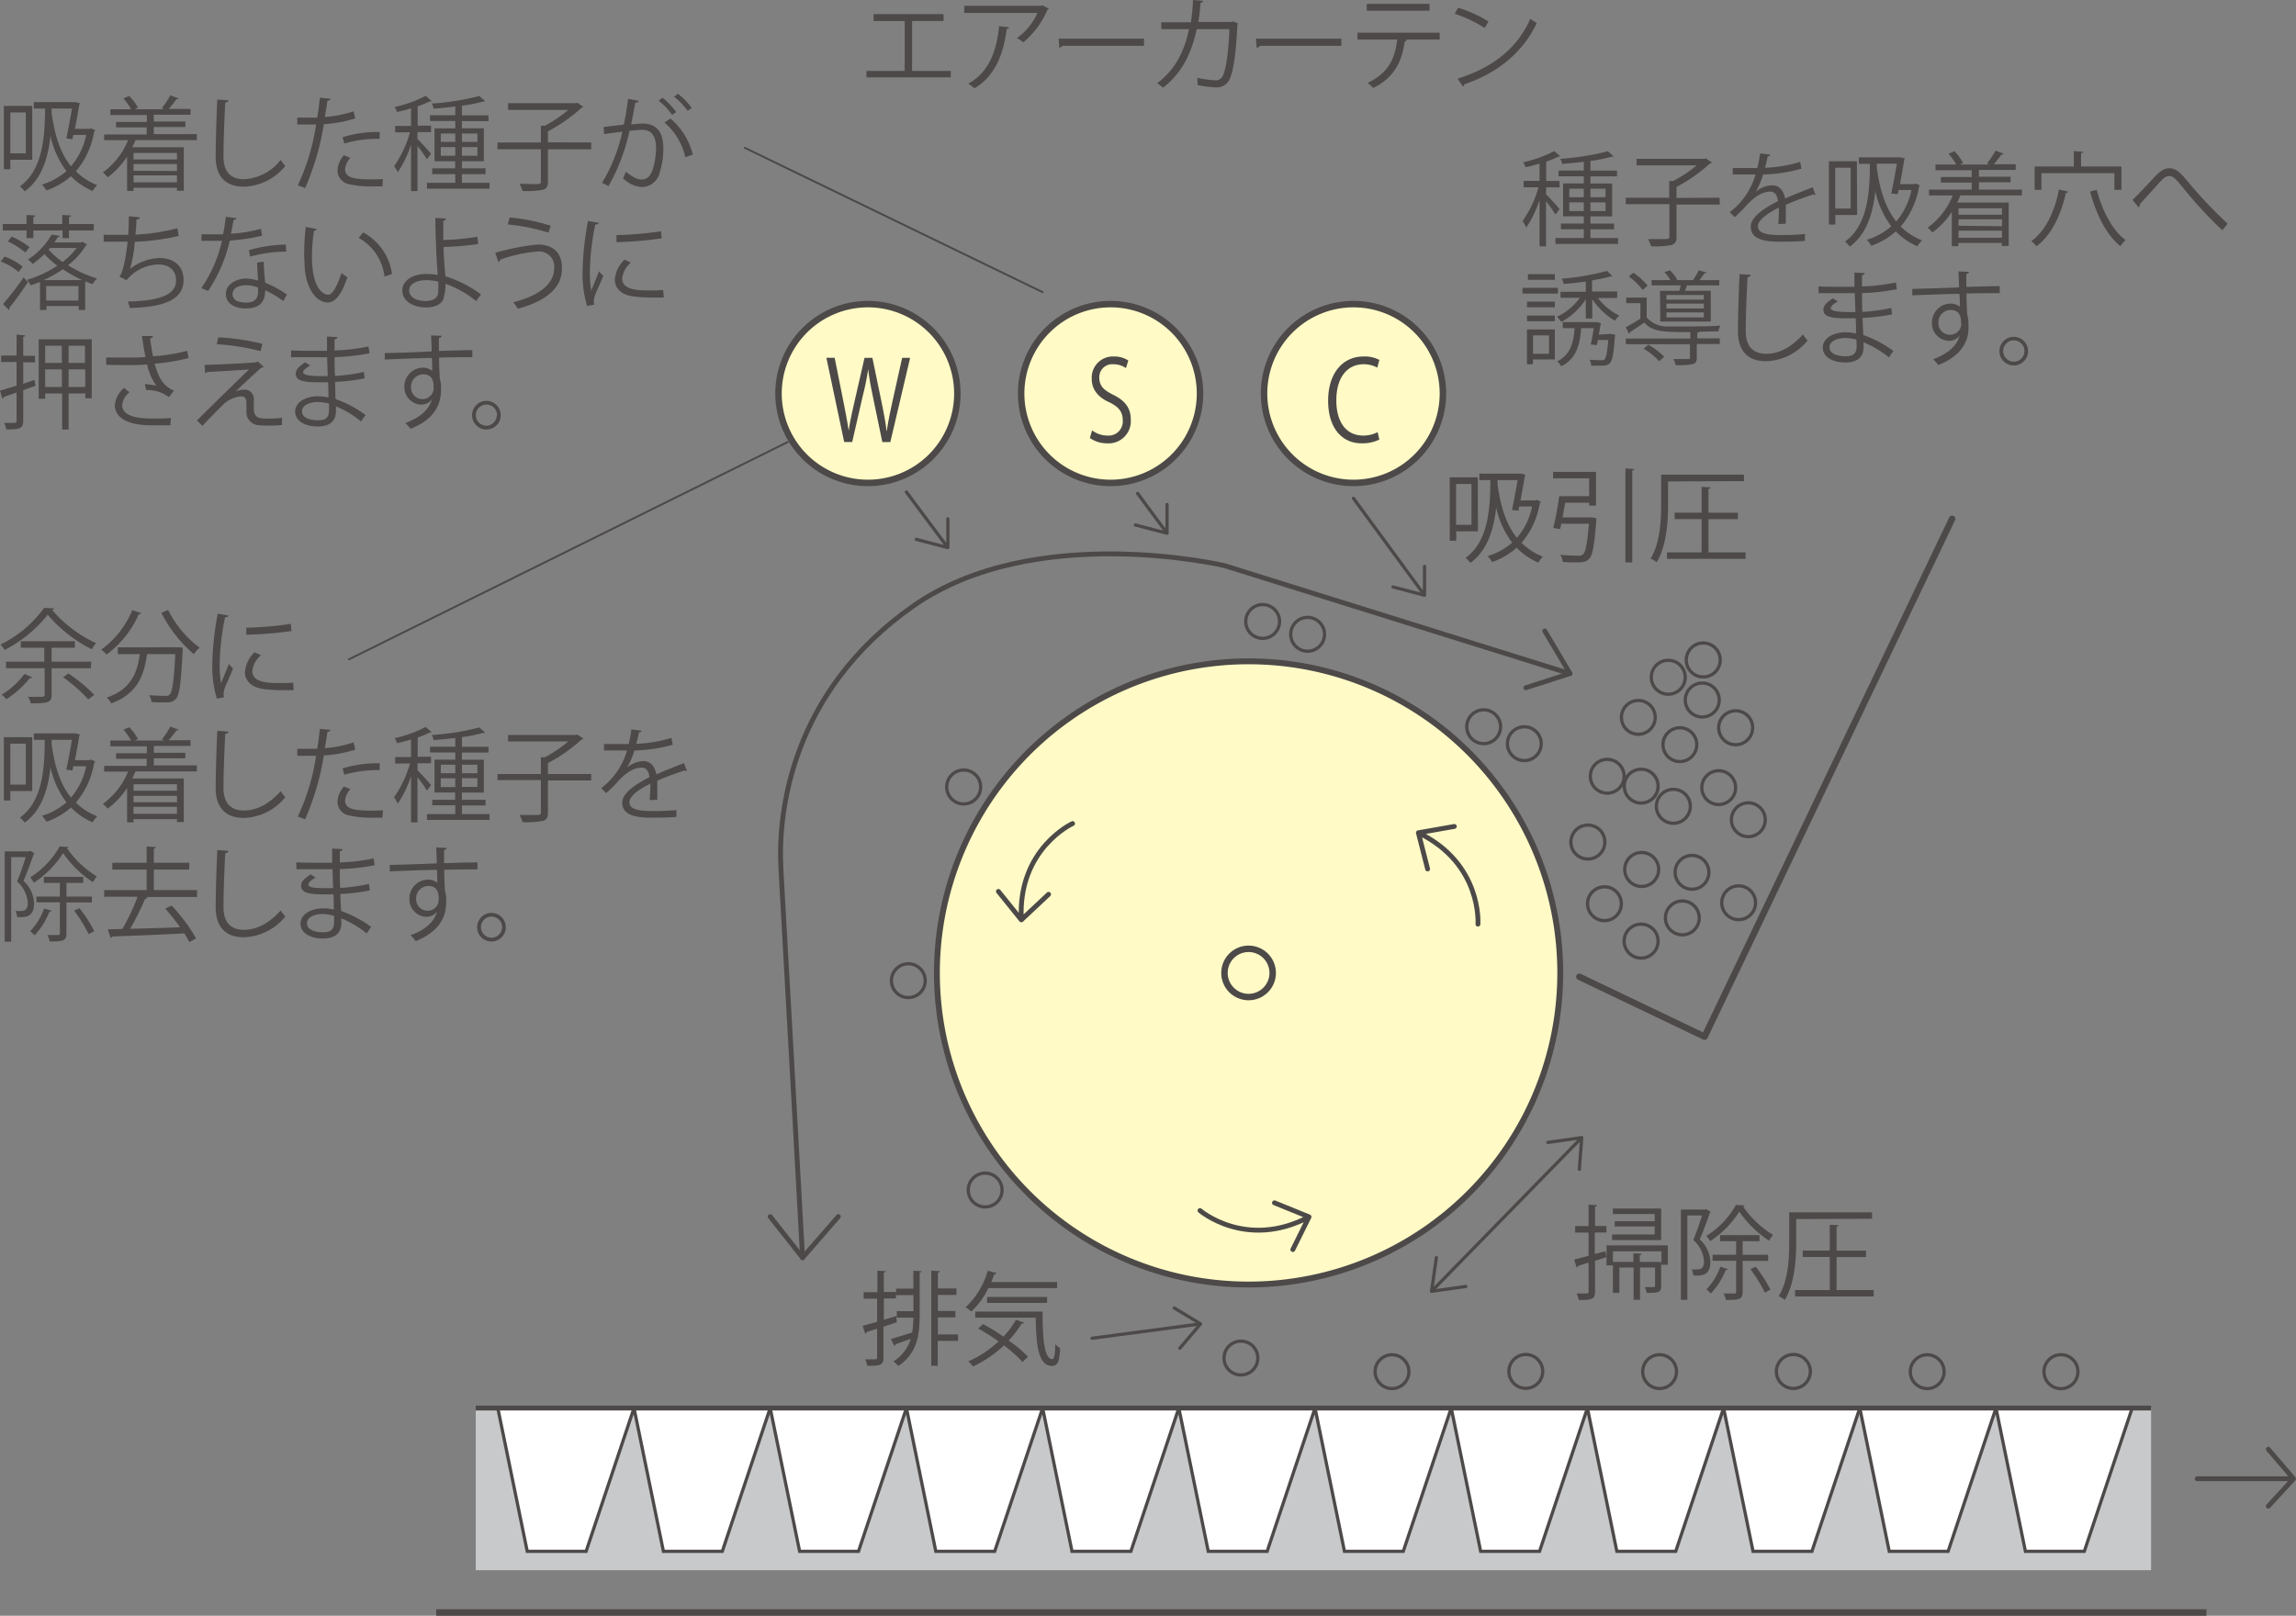 <svg xmlns="http://www.w3.org/2000/svg" width="355.88" height="250.5" viewBox="0 0 355.88 250.5"><rect x="0" y="0" width="355.88" height="250.5" fill="#808080" stroke="none"/><defs><style>.cls-2{fill:#fff}.cls-10,.cls-2,.cls-3,.cls-6,.cls-9{stroke:#4c4948}.cls-2,.cls-3,.cls-6{stroke-miterlimit:10}.cls-10,.cls-2{stroke-width:.5px}.cls-10,.cls-3,.cls-9{fill:none}.cls-9{stroke-width:.75px}.cls-6{fill:#fffac6}.cls-7{fill:#4c4948}.cls-10,.cls-9{stroke-linecap:round;stroke-linejoin:round}</style></defs><g id="レイヤー_2" data-name="レイヤー 2"><g id="design"><g id="_8" data-name="8"><path fill="#c8c9ca" d="M73.74 218.3h259.68v25.14H73.74z"/><path class="cls-2" d="M77.16 218.3l4.56 22.21h9.13l7.42-22.21H77.16zm21.11 0l4.56 22.21h9.13l7.42-22.21H98.27zm21.11 0l4.56 22.21h9.13l7.43-22.21h-21.12zm21.12 0l4.55 22.21h9.13l7.43-22.21H140.5zm21.11 0l4.55 22.21h9.13l7.43-22.21h-21.11z"/><path class="cls-2" d="M182.72 218.3l4.56 22.21h9.13l7.42-22.21h-21.11zm21.11 0l4.56 22.21h9.12l7.43-22.21h-21.11zm21.11 0l4.56 22.21h9.13l7.42-22.21h-21.11zm21.11 0l4.56 22.21h9.13l7.42-22.21h-21.11zm21.11 0l4.56 22.21h9.13l7.42-22.21h-21.11z"/><path class="cls-2" d="M288.27 218.3l4.56 22.21h9.13l7.42-22.21h-21.11zm21.11 0l4.56 22.21h9.13l7.42-22.21h-21.11z"/><path class="cls-3" d="M67.62 250h274.37"/><path stroke-width=".75" fill="none" stroke-miterlimit="10" stroke="#4c4948" d="M73.74 218.3h259.68"/><path d="M241.84 150.84a48.31 48.31 0 11-48.3-48.31 48.3 48.3 0 0148.3 48.31z" stroke-width=".91" fill="#fffac6" stroke-miterlimit="10" stroke="#4c4948"/><circle class="cls-3" cx="193.53" cy="150.84" r="3.74"/><path class="cls-6" d="M148.39 61a13.86 13.86 0 11-13.86-13.85A13.87 13.87 0 01148.39 61z"/><path class="cls-7" d="M141.07 55.48L138 68.54h-1.24l-1.45-7c-.36-1.71-.59-3-.74-4.32a42.45 42.45 0 01-.88 4.31l-1.6 7h-1.24l-2.76-13.06h1.28l1.36 6.79c.32 1.65.63 3.23.82 4.54.16-1.32.53-2.87.9-4.55l1.55-6.77h1.22l1.4 6.76c.31 1.56.63 3.13.79 4.55h.05c.21-1.49.52-2.93.87-4.55l1.5-6.76zm-5.66-53.29h10.84v1.07h-4.88V11h6v1H134.3v-1h5.93V3.26h-4.82zm27.17-.84a.46.46 0 01-.21.14 13.64 13.64 0 01-3.75 5.07 7.13 7.13 0 00-1-.65A9.51 9.51 0 00160.8 2h-11.34V.9h11.94l.18-.08zm-6.18 2.88c0 .13-.16.24-.37.27-.46 3.74-1.74 7.3-5 9.19a8.29 8.29 0 00-.94-.73c3.23-1.78 4.39-5.09 4.77-8.9zM164.09 6h13.23v1.1h-12.63a.73.73 0 01-.5.3zm27.84-2.36a.46.46 0 01-.14.21c-.2 4.56-.65 7.43-1.27 8.56a2.17 2.17 0 01-2.07 1.14 17.11 17.11 0 01-2.84-.37 5.29 5.29 0 00-.05-1.12 16.27 16.27 0 002.78.39 1.19 1.19 0 001.22-.74c.47-1 .87-3.63 1-7.19h-5.07c-.8 3.78-2.37 6.92-5.23 9.07a5.72 5.72 0 00-.9-.69c2.74-2.06 4.18-4.77 4.94-8.38H180V3.45h4.59a28.61 28.61 0 00.32-3.45l1.57.13c0 .17-.16.27-.39.28-.1 1.16-.18 2-.35 3h5.13l.26-.09zM194.68 6h13.23v1.1h-12.62a.73.73 0 01-.51.3zm28.47.13h-5.36l.27.08a.32.32 0 01-.32.19c-.42 2.95-1.5 5.58-4.89 7.24a8.4 8.4 0 00-.86-.79c3.3-1.59 4.22-3.8 4.58-6.72h-6.16V5.07h12.74zm-1.57-4.47h-9.73V.6h9.73zm4.42-.47a19.8 19.8 0 014.72 2.15l-.6 1a19.91 19.91 0 00-4.63-2.2zm-.07 11c5.63-1.74 9.37-4.9 11.27-9.29a5.86 5.86 0 001 .65c-2 4.34-5.85 7.72-11.22 9.51a.49.49 0 01-.22.36zM5 24.77H1.6v1.47h-1v-9.82H5zm-1-7.34H1.6v6.34H4zm10.08 2.46l.66.28a.24.24 0 01-.14.19 12.64 12.64 0 01-2.84 6.2 9.87 9.87 0 003.3 2.14 5.29 5.29 0 00-.71.91A10.3 10.3 0 0111 27.32a11.24 11.24 0 01-3.81 2.21 3.77 3.77 0 00-.69-.91 10.51 10.51 0 003.8-2.09 13.84 13.84 0 01-2.47-5.46c-.38 3.38-1.33 6.66-4 8.59a6 6 0 00-.74-.77C6.62 26.37 6.94 21.28 7 16.83H5.25v-1h6.47l.64.16c0 .08 0 .18-.08.26-.14.9-.4 2.36-.67 3.73h2.25zm-3.8 1.57c.31-1.4.65-3.3.87-4.63H8v.67c.41 3 1.17 6 3 8.28a10.65 10.65 0 002.36-4.86h-2l-.13.65zm20.23.26H21c-.16.38-.32.75-.51 1.11h8v6.74h-1.06v-.46H20.7v.49h-1v-5.32a12.58 12.58 0 01-3 3.2 7.59 7.59 0 00-.75-.75 11.44 11.44 0 003.9-5h-3.71v-.88h6.6v-1.1H18v-.85h4.76v-1.07H17.1v-.89h3.22a8.5 8.5 0 00-1.19-1.68l.9-.38a7.76 7.76 0 011.35 1.82l-.49.24h4.58l-.38-.16a13.86 13.86 0 001.31-2l1.27.48c0 .09-.16.12-.33.12a15.08 15.08 0 01-1.21 1.51h3.41v.89h-5.7v1.06h4.89v.85h-4.89v1.1h6.67zm-3.08 2H20.7v1h6.73zm0 2.79v-1.08H20.7v1.05zm-6.73 1.76h6.73v-1.08H20.7zm14.71-12.71c0 .19-.17.3-.49.35-.12 1.84-.28 6-.28 8.38s1.17 3.5 3.16 3.5a7.7 7.7 0 005.71-3 7 7 0 00.71.94 8.6 8.6 0 01-6.43 3.21c-2.88 0-4.36-1.66-4.36-4.65 0-2 .14-6.91.26-8.86zm19.66 2.79a19.82 19.82 0 01-4.87.9 41.6 41.6 0 01-2.9 9.91l-1.14-.43A33.92 33.92 0 0049 19.3h-2.92v-1.06h3.09c.16-1 .31-2.12.41-3.09l1.63.16c0 .17-.23.3-.46.32-.09.69-.25 1.55-.39 2.51a18.41 18.41 0 004.43-.88zm4.21 10.55h-1.46a15.72 15.72 0 01-3.75-.35 2.18 2.18 0 01-1.76-2.18 3.88 3.88 0 011-2.3l1 .41a2.94 2.94 0 00-.82 1.76c0 1.25 1.2 1.57 4.09 1.57.58 0 1.18 0 1.77-.06zm-6.18-7.63a18.6 18.6 0 015.75-.81v1.07a18 18 0 00-5.48.72zm11.61.28c.47.44 1.81 1.92 2.1 2.31l-.64.83a18.69 18.69 0 00-1.46-2.06v7h-1v-7.19a17.35 17.35 0 01-2.06 4.27 4.29 4.29 0 00-.57-.94 17.54 17.54 0 002.47-5.25h-2.3v-1h2.46V16.8c-.73.22-1.48.41-2.19.57a2.26 2.26 0 00-.35-.78 19 19 0 004.8-1.73l.94.8a.5.5 0 01-.32.06 11.93 11.93 0 01-1.85.76v3h2.07v1h-2.1zm6.89 6.8h4.28v.9h-9.7v-.9h4.39V27H67v-.9h3.55V25h-3.2v-5.1h3.22v-1.14h-3.91v-.89h3.91v-1.36c-1.12.14-2.28.26-3.36.34a2.91 2.91 0 00-.27-.8 38.62 38.62 0 007.35-1.17l.89.79a.21.21 0 01-.17.07.34.34 0 01-.13 0 23.42 23.42 0 01-3.28.65v1.5h4.12v.89H71.6v1.11H75V25h-3.4v1.1h3.66v.9H71.6zm-3.28-7.65V22h2.25v-1.3zm0 3.45h2.25V22.8h-2.25zM74 20.7h-2.4V22H74zm0 3.45V22.8h-2.4v1.35zm17.64-2.06v1.06h-6.71v5c0 .76-.2 1.08-.77 1.27a13.9 13.9 0 01-3.17.19 4.75 4.75 0 00-.46-1.11c.84 0 1.63.05 2.19.05 1 0 1.12 0 1.12-.41v-5h-6.73v-1.05h6.73v-2.6h.62a20.61 20.61 0 003.63-2.45h-9.33V16h10.51l.2-.08.94.63c0 .08-.17.12-.26.15a25.24 25.24 0 01-5.22 3.66v1.71zM99 15.64c0 .19-.22.27-.52.29-.18.88-.46 2.42-.65 3.37.71-.08 1.36-.14 1.76-.14 2.4 0 3.23 1.57 3.23 3.94a12.59 12.59 0 01-.54 3.55A2.9 2.9 0 0199.44 29a4.66 4.66 0 01-2.87-1.37 6.07 6.07 0 00.43-1c1.27 1 1.93 1.2 2.42 1.2.9 0 1.44-.57 1.76-1.58a12.07 12.07 0 00.51-3.25c0-1.8-.6-2.88-2.19-2.87-.47 0-1.12.07-1.93.16a30.28 30.28 0 01-3.25 8.56l-1-.51a26.15 26.15 0 003.15-7.92c-.81.09-2 .24-2.82.38l-.1-1.11 3.14-.37c.24-1.15.49-2.58.68-4zm3.68-.49a11.29 11.29 0 012.12 2.22l-.62.44a10.33 10.33 0 00-2.09-2.2zm3.55 9.22A10 10 0 00103 19l.92-.62a10.54 10.54 0 013.46 5.59zm-1.16-9.84a10.55 10.55 0 012.14 2.2l-.62.46a10.63 10.63 0 00-2.11-2.19zM.71 39.78a9.4 9.4 0 012.79 1.56l-.63.83a9.28 9.28 0 00-2.76-1.63zm3.41-2.86v-1.19H.43v-1h3.69v-1.4l1.36.08c0 .11-.11.19-.31.23v1.09h4.48v-1.4l1.36.08c0 .11-.09.19-.32.23v1.09h3.84v1h-3.84v1.19h-1v-1.19H5.17v1.19zM.47 47.14A45.33 45.33 0 003.66 43l.66.76c-.91 1.37-2 2.92-2.86 3.92a1.1 1.1 0 010 .16.35.35 0 01-.08.22zm3.44-8a11.76 11.76 0 00-2.69-1.71l.6-.75a13 13 0 012.76 1.64zm8.84-1.66l.75.42a.31.31 0 01-.19.16 11.09 11.09 0 01-2.77 3.06 18.42 18.42 0 004.51 2.06 4.18 4.18 0 00-.7.87c-.38-.13-.76-.27-1.15-.43v4.44h-1v-.62h-5v.62h-1v-4.34c-.49.19-1 .36-1.46.52a3.72 3.72 0 00-.57-.85 17.86 17.86 0 004.72-2.19 14.65 14.65 0 01-2-1.8 14.32 14.32 0 01-1.84 1.52 2.94 2.94 0 00-.74-.67A11.19 11.19 0 008 36.37l1.28.21a.31.31 0 01-.32.18 9.14 9.14 0 01-.55.83h4.13zm0 5.95a20.69 20.69 0 01-3-1.69 18.4 18.4 0 01-3 1.69zM7.16 46.6h5v-2.25h-5zm.6-8.16l-.22.26a12.86 12.86 0 002.16 1.92 10.47 10.47 0 002.18-2.18zm19.94-1.86a36.36 36.36 0 01-6.81.91 20.28 20.28 0 01-.74 4.2 8 8 0 014.5-1.69c2.36 0 3.8 1.27 3.8 3.41 0 3.15-3.19 4.21-8.34 4.34a4.47 4.47 0 00-.31-1c4.54-.1 7.49-.88 7.49-3.27 0-1.48-.95-2.48-2.79-2.48a6.6 6.6 0 00-4.88 2.43l-1.11-.53c.51-.57 1-2.83 1.27-5.43h-3.71V36.4h3.81c.06-.91.09-1.92.09-2.87l1.68.16c0 .27-.22.31-.51.35 0 .79-.08 1.6-.14 2.34a31.17 31.17 0 006.5-1zm8.98-2.75a.51.51 0 01-.49.27c-.11.7-.25 1.52-.4 2.14a21.71 21.71 0 004.66-.77l.17 1.07a30.83 30.83 0 01-5 .76 23.5 23.5 0 01-3.36 7.8l-1.06-.43a21 21 0 003.21-7.34h-3.18v-1h3.34a25.79 25.79 0 00.43-2.72zm4.21 6.75c0 1.29.12 2.16.21 3.25a16.39 16.39 0 013.38 1.84l-.57 1A15.4 15.4 0 0041.1 45c0 1.58-.63 2.82-3 2.82-1.76 0-3.11-.79-3.09-2.28s1.66-2.35 3.12-2.35a7 7 0 011.87.31c-.06-1-.14-2-.14-2.79zm-.87 4a5.33 5.33 0 00-1.88-.36c-1 0-2.08.38-2.09 1.36s.88 1.33 2.12 1.33S40 46.32 40 45.27v-.73zM44.37 39a22.47 22.47 0 00-5.61.78l-.18-1a22.29 22.29 0 015.72-.86zm4.72-3.49c0 .15-.2.24-.42.26a25.9 25.9 0 00-.31 3.94c0 .59 0 1.16.07 1.66.19 2.7 1.28 4.33 2.5 4.32.64 0 1.46-1.62 2-3.4a5.14 5.14 0 00.92.69c-.73 2.14-1.65 3.88-3 3.91-2 0-3.41-2.41-3.63-5.45 0-.6-.07-1.27-.07-2a37.23 37.23 0 01.24-4.26zm10.51 7.37a7.93 7.93 0 00-4-6l.69-.85a8.69 8.69 0 014.47 6.45zm14.2 3.79A16.08 16.08 0 0069.05 44a6.25 6.25 0 01-.21 1.84c-.13 1.31-1.35 1.82-2.8 1.82-2.05 0-3.66-1-3.68-2.6S64 42.5 66 42.48a10.84 10.84 0 011.86.15c0-.43-.08-.8-.1-1.16-.14-2.07-.27-5.4-.28-7.68l1.65.09c0 .16-.15.3-.42.33v3A36.16 36.16 0 0074 36.7l.12 1.13a46.31 46.31 0 01-5.36.46c0 .9 0 1.26.27 4.54a18.61 18.61 0 015.53 2.82zM66 43.44c-1.52 0-2.58.66-2.58 1.56 0 1.16 1.25 1.67 2.52 1.67 1.11 0 2-.4 2-1.52v-1.48a7 7 0 00-1.94-.23zm10.77-4.24a35.81 35.81 0 016.56-1.29c2.38 0 3.77 1.26 3.77 3.61v.13c0 2.88-2.3 5-6.84 6.21a6.74 6.74 0 00-.72-1c4.06-1 6.36-2.87 6.36-5.28A2.34 2.34 0 0083.28 39a21.94 21.94 0 00-5.73 1.25c0 .13-.15.29-.3.37zM79 33.72A29.13 29.13 0 0185.36 35L85 36.07a30 30 0 00-6.3-1.27zm13.8.83c0 .17-.21.27-.53.25a38.38 38.38 0 00-.84 7.13 17.32 17.32 0 00.21 3.14c.3-.78 1-2.44 1.2-3l.67.7c-.65 1.6-1.13 2.5-1.35 3.22a2.64 2.64 0 00-.12.74 1.62 1.62 0 00.08.49l-1.12.21a17.34 17.34 0 01-.7-5.45 47.08 47.08 0 01.84-7.72zm10.09 11.58h-1.74a21.84 21.84 0 01-3-.18c-2-.28-2.85-1.36-2.85-2.63a4.85 4.85 0 011.49-3.06l1 .45a3.7 3.7 0 00-1.35 2.49c0 1.83 2.69 1.83 4.34 1.83.66 0 1.38 0 2-.08zm-7.34-9.68a52.86 52.86 0 006.91-.6l.1 1.1a59.06 59.06 0 01-7 .59zM5.34 58.9l.16.91-1.9.68v4.75c0 1.19-.54 1.36-2.62 1.33a4.09 4.09 0 00-.33-1h1.62c.21 0 .3-.08.3-.3v-4.42l-2 .7a.32.32 0 01-.21.25L0 60.57l2.57-.78v-3.67H.18v-1h2.39v-3.25L3.9 52c0 .11-.1.19-.3.22v2.95h1.82v1H3.6v3.34zM6 52.6h8.22v9.14h-1V61h-2.59v5.59h-1V61H7v.82H6zm3.57 1H7v2.67h2.59zM7 60h2.59v-2.74H7zm6.17-3.73V53.6h-2.54v2.67zM10.63 60h2.58v-2.74h-2.58zm18.61-4.49a30.43 30.43 0 01-5.28.87c.62 2.16 1.29 3.44 3 4.19l-.78 1a5.44 5.44 0 00-3.53-1.09l-.19-.93a14.84 14.84 0 011.76.23 8.5 8.5 0 01-1.41-3.28c-.71.07-1.68.1-2.63.1s-2.71 0-3.72-.05v-1.12h3.73c.81 0 1.73 0 2.37-.08-.2-.85-.37-2-.56-3.25h1.7c0 .19-.16.3-.42.36.1.9.26 1.9.43 2.77a26.73 26.73 0 005.29-.84zM26.4 65.94h-2.94c-3.31 0-5.66-1-5.66-3.14a4 4 0 011.43-2.66l.85.68a2.78 2.78 0 00-1.14 2c0 1.56 2 2.07 4.55 2.07 1.38 0 2.18 0 3-.08zm9.98-5.17a3.41 3.41 0 011.62-.36A1.43 1.43 0 0139.34 62v1.29c0 1.61.94 1.61 2.31 1.61a13.17 13.17 0 002.06-.14v1.13c-.61.06-1.36.09-2.05.09a12.34 12.34 0 01-1.66-.07A2 2 0 0138.2 64v-1.55c0-.67-.25-1-.81-1a4.51 4.51 0 00-2.83 1.31c-.92.91-2.65 2.65-3.18 3.28a10.23 10.23 0 00-.86-.84c1.5-1.53 6.48-6.37 8.09-7.93-1.15.11-4.75.31-6.55.41a.31.31 0 01-.26.17l-.09-1.27c2.21-.06 6.38-.26 8-.41l.24-.14.92.84a.69.69 0 01-.38.13c-1 .93-3 2.72-4.12 3.85zm4-6.33a35.11 35.11 0 00-6.79-1.07l.24-1.06a33.91 33.91 0 016.85 1zm4.75-.12c1 .07 2.3.07 3.38.07h2.18v-2.21l1.6.08c0 .19-.16.29-.43.34v1.74a30.85 30.85 0 005.26-.62l.15 1.05a33 33 0 01-5.41.6c0 .95 0 1.93.07 2.91a26 26 0 004.47-.62l.12 1a30.89 30.89 0 01-4.58.55l.06 2.66a17.52 17.52 0 014.66 2.47l-.7 1A15.21 15.21 0 0052.07 63v.74c0 1.51-.92 2.38-2.84 2.38s-3.48-.83-3.48-2.32 1.72-2.36 3.5-2.36a7.05 7.05 0 011.66.19c0-.68 0-1.5-.06-2.36h-1.54c-2.71 0-3.47-.42-3.47-1.34 0-.6.46-1.1 1.47-1.75l.77.5c-.72.39-1.1.74-1.1 1.06s.75.57 2.76.57h1.06l-.1-2.93h-5.59zM51 62.58a6.74 6.74 0 00-1.77-.25c-1.2 0-2.42.49-2.42 1.44s1.1 1.39 2.48 1.39S51 64.61 51 63.5zm15.91-8.1c0-.35-.06-2.07-.1-2.47l1.64.06c0 .13-.13.29-.42.34v2c1.94-.06 4-.11 5.18-.13v1.1c-1.35 0-3.27 0-5.15.06 0 1.24.06 2.38.11 3.25a5.34 5.34 0 01.19 1.66 6.87 6.87 0 01-.16 1.54c-.41 1.85-1.77 3.49-4.56 4.59a9.82 9.82 0 00-.81-.9c2.42-.87 3.72-2.19 4.12-3.69a2 2 0 01-1.63.84A2.7 2.7 0 0162.68 60a2.92 2.92 0 012.85-3 2.3 2.3 0 011.47.5c0-.27 0-1.34-.06-2-1.65 0-6.65.21-7.3.24v-1l3.61-.09zm.3 5.56c0-.61 0-2-1.62-2a1.9 1.9 0 00-1.88 2 1.78 1.78 0 001.76 1.84A1.72 1.72 0 0067.21 60zm10.4 4.33a2.22 2.22 0 11-2.22-2.22 2.23 2.23 0 012.22 2.22zm-.57 0A1.64 1.64 0 1075.39 66 1.64 1.64 0 0077 64.37zm162.59-34.25c.47.44 1.8 1.91 2.1 2.31l-.64.82a21.31 21.31 0 00-1.46-2.06v7h-1V31a17.61 17.61 0 01-2.06 4.28 4.6 4.6 0 00-.57-1 17.59 17.59 0 002.47-5.24h-2.3v-1h2.46v-2.68c-.73.22-1.47.42-2.19.57a2.22 2.22 0 00-.35-.77 19.2 19.2 0 004.81-1.73l.93.79a.44.44 0 01-.32.07 11.93 11.93 0 01-1.85.76v3h2.07v1h-2.07zm6.89 6.79h4.28v.91h-9.7v-.91h4.39v-1.37h-3.55v-.88h3.55v-1.12h-3.21v-5.1h3.21v-1.11h-3.91v-.89h3.91v-1.36c-1.12.14-2.28.25-3.36.33a2.64 2.64 0 00-.27-.79 39.7 39.7 0 007.36-1.17l.88.79a.2.2 0 01-.17.06h-.13a25 25 0 01-3.28.65v1.5h4.12v.89h-4.12v1.11h3.36v5.1h-3.36v1.12h3.66v.88h-3.66zm-3.28-7.65v1.32h2.25v-1.32zm0 3.46h2.25v-1.35h-2.25zm5.62-3.46h-2.34v1.32h2.34zm0 3.46v-1.35h-2.34v1.35zm17.69-2.07v1.07h-6.69v5c0 .76-.21 1.08-.78 1.27a13.9 13.9 0 01-3.17.19 4.58 4.58 0 00-.46-1.11h2.19c1 0 1.12 0 1.12-.42v-5H252v-1h6.73v-2.59h.62a20.21 20.21 0 003.65-2.43h-9.33v-1h10.53l.19-.08.95.63c0 .08-.18.11-.27.15a25.41 25.41 0 01-5.21 3.65v1.71zm14.86-.42h-.1a.43.43 0 01-.24-.1c-1.2.4-3 1.05-4.27 1.62v2.93l-1.16.06c.05-.57.08-1.3.08-1.91a6.22 6.22 0 000-.64c-1.79.88-3.24 1.94-3.24 2.89s1.09 1.36 3.28 1.36a34.59 34.59 0 004-.16v1.06c-.94.1-2.36.13-4 .13-3.05 0-4.39-.73-4.39-2.35 0-1.39 1.83-2.74 4.21-3.93-.09-1-.54-1.48-1.17-1.48-1.16 0-2.36.65-3.79 2.23-.44.49-1.06 1.11-1.74 1.73l-.77-.78a11.12 11.12 0 004-5.84h-3.53v-1h3.81a21.38 21.38 0 00.43-2.27l1.55.19c0 .16-.15.26-.39.29-.11.63-.26 1.19-.4 1.76a21.85 21.85 0 005.45-.92l.19 1.06a23.91 23.91 0 01-5.94.89 11.73 11.73 0 01-1.14 2.68 4.18 4.18 0 012.55-1c1.07 0 1.76.77 2 2.06 1.33-.61 3-1.26 4.28-1.75zm6.44 3.1h-3.37v1.48h-1V25h4.34zm-1-7.33h-2.39v6.33h2.39zm10.07 2.45l.67.29a.29.29 0 01-.14.19 12.78 12.78 0 01-2.84 6.19 9.52 9.52 0 003.3 2.14 5.42 5.42 0 00-.72.92 10.43 10.43 0 01-3.34-2.3 11.39 11.39 0 01-3.8 2.22 4.15 4.15 0 00-.7-.92 10.43 10.43 0 003.8-2.09 13.94 13.94 0 01-2.47-5.45c-.37 3.38-1.32 6.65-3.95 8.59a6.11 6.11 0 00-.75-.78c3.52-2.52 3.84-7.6 3.85-12.05h-1.71v-1h6.48l.63.16c0 .08-.05.17-.08.25-.14.9-.39 2.36-.66 3.74h2.25zM293.14 30c.32-1.39.65-3.3.87-4.62h-3.1v.66c.41 3 1.18 6 3 8.29a10.69 10.69 0 002.36-4.87h-2l-.12.65zm20.24.29h-9.52c-.16.38-.32.75-.51 1.11h8v6.73h-1.08v-.46h-6.74v.5h-1v-5.33a12.08 12.08 0 01-3 3.2 6.46 6.46 0 00-.74-.74 11.53 11.53 0 003.89-5H299v-.9h6.61v-1.09h-4.77v-.86h4.77v-1.06H300v-.88h3.22a9 9 0 00-1.2-1.68l.91-.38a7.5 7.5 0 011.34 1.82l-.49.24h4.58a2.63 2.63 0 00-.38-.16 13.13 13.13 0 001.32-2l1.26.47c0 .1-.15.13-.33.13a16.11 16.11 0 01-1.2 1.51h3.41v.88h-5.71v1.06h4.9v.86h-4.9v1.14h6.67zm-3.07 2h-6.74v1h6.74zm0 2.78V34h-6.74v1zm-6.74 1.79h6.74v-1.1h-6.74zm16.98-7.16c0 .13-.14.2-.34.21-.78 3.52-2.25 6.51-4.54 8.27a6.08 6.08 0 00-.81-.79c2.19-1.6 3.59-4.5 4.28-8zm-4.13-2.85v2.58h-1.05v-3.62h6.07v-2.38l1.46.1c0 .11-.12.19-.34.22v2.06h6.26v3.62h-1.09v-2.58zm8.58 2.58c.82 3.22 2.44 6.33 4.48 7.8a3.94 3.94 0 00-.82.94c-2.15-1.72-3.79-5-4.69-8.48zm5.54 1.57c.67-.63 2.3-2.36 3.14-3.26 1.22-1.35 1.82-1.65 2.61-1.65.95 0 1.64.6 3 2.28a72.1 72.1 0 006 6.32l-.84 1a63.61 63.61 0 01-5.7-6.12c-1.35-1.65-1.84-2.28-2.49-2.28s-1.13.52-2.1 1.62c-.53.61-1.82 2-2.5 2.78a.46.46 0 01-.17.45zm-89.06 13.62v.89H236v-.89zm-.48 6.46v4.65h-3.4v.75h-.92v-5.4zm-4.31-3.44v-.87H241v.87zm0 2.16v-.87H241v.87zm4.31-7.29v.87h-4.17v-.87zm-.9 9.49h-2.48v2.85h2.48zm10.56-5.8h-3a9.74 9.74 0 003.34 2.74 3.51 3.51 0 00-.7.79 11.54 11.54 0 01-3.5-3.34v3h-1v-3a10.44 10.44 0 01-3.8 3.52 4.59 4.59 0 00-.67-.79 9.31 9.31 0 003.55-2.95h-3v-.93h3.92v-1.59c-1.14.16-2.34.29-3.43.37a3.61 3.61 0 00-.3-.81A38.3 38.3 0 00249.1 42l.84.86h-.3c-.7.2-1.63.39-2.66.57a.67.67 0 01-.21.06v1.7h3.89zm-1.1 5.58h.22l.58.11-.06.31c-.31 4.49-.59 4.49-2.42 4.49h-1.22a2.67 2.67 0 00-.28-.91c.82.06 1.58.06 1.93.06a.54.54 0 00.41-.13c.22-.23.4-1 .56-3h-1.62c0 .28-.11.54-.16.8l-.93-.11c.17-.76.34-1.75.46-2.52h-1.95c-.21 2.63-.75 4.75-3.1 5.91a2.41 2.41 0 00-.62-.76c2-1 2.53-2.75 2.71-5.15h-1.84v-.94h5.33l.59.18c-.09.24-.28 1.47-.33 1.76zm5.67-2.57a4.14 4.14 0 003.39 1.4h2.22c2 0 4.4 0 5.81-.13a4.65 4.65 0 00-.3.89c-.78 0-1.87.05-3 .06 0 .08-.11.13-.28.16v.87h3.5v.87H263v2.11c0 .59-.14.87-.62 1a10.51 10.51 0 01-2.65.16 3.44 3.44 0 00-.36-.93h2.25c.27 0 .33-.06.33-.27v-2.04H252v-.87h10v-1c-4 0-5.84 0-7.14-1.49-.78.56-1.56 1.08-2.24 1.51 0 .12 0 .19-.14.22l-.49-1c.68-.36 1.52-.84 2.27-1.33V47h-2.19v-.87h3.17zm-2.06-6.92a9.4 9.4 0 012.2 2l-.76.66a10.48 10.48 0 00-2.15-2.09zm4 13.72a10.53 10.53 0 00-2.41-1.95l.73-.62a11.39 11.39 0 012.46 1.87zm.13-10.92h3c.07-.27.16-.57.22-.85H256v-.81h2.93a7.43 7.43 0 00-.94-1.25l.88-.26a6.62 6.62 0 011.13 1.51h2.43a12.08 12.08 0 00.88-1.52l1.17.32c0 .09-.14.15-.3.14-.19.3-.49.69-.76 1.06h3.06v.81h-5c-.09.27-.2.57-.31.85h4v4.76h-7.82zm6.79 1.36v-.72h-5.79v.72zm0 1.37v-.75h-5.79v.75zm0 1.39v-.77h-5.79v.77zm7.27-6.59c0 .19-.17.3-.49.35-.12 1.84-.28 6-.28 8.38s1.17 3.5 3.17 3.5 3.89-1 5.7-3a7.21 7.21 0 00.71.94 8.6 8.6 0 01-6.43 3.21c-2.88 0-4.36-1.66-4.36-4.65 0-2 .15-6.91.26-8.86zm10.51 1.78c1 .06 2.31.06 3.38.06h2.19v-2.2l1.6.08c0 .18-.16.28-.43.33v1.74a30.1 30.1 0 005.26-.62l.14 1.05a32.82 32.82 0 01-5.4.6c0 1 0 1.93.06 2.92a27.86 27.86 0 004.47-.62l.13 1a31.06 31.06 0 01-4.58.55l.12 2.65a17.52 17.52 0 014.66 2.47l-.69 1a15.38 15.38 0 00-3.93-2.33v.74c0 1.51-.92 2.38-2.83 2.38s-3.49-.83-3.49-2.32 1.73-2.36 3.5-2.36a7.05 7.05 0 011.66.19c0-.68 0-1.5-.06-2.36h-1.53c-2.71 0-3.47-.43-3.47-1.35 0-.6.46-1.1 1.47-1.74l.76.49c-.72.39-1.09.74-1.09 1.06s.74.57 2.75.57h1.07l-.1-2.93h-5.6zm5.87 8.25a6.8 6.8 0 00-1.74-.25c-1.21 0-2.43.49-2.43 1.44s1.11 1.39 2.49 1.39 1.72-.55 1.72-1.66zm15.92-8.09c0-.35-.07-2.08-.1-2.48l1.63.07c0 .12-.13.28-.41.33v2c1.95-.06 4-.11 5.18-.12v1.09c-1.34 0-3.26 0-5.15.06 0 1.24.06 2.38.11 3.25a5.34 5.34 0 01.19 1.66A6.33 6.33 0 01305 52c-.41 1.85-1.77 3.49-4.56 4.59a11.2 11.2 0 00-.8-.9c2.42-.87 3.72-2.18 4.11-3.69a2 2 0 01-1.63.84 2.71 2.71 0 01-2.67-2.77 2.92 2.92 0 012.85-3 2.32 2.32 0 011.48.49c0-.27 0-1.33-.06-2-1.65 0-6.66.2-7.31.23v-1l3.61-.1zm.3 5.56c0-.62 0-2.06-1.62-2.06a1.91 1.91 0 00-1.89 2 1.78 1.78 0 001.76 1.84 1.72 1.72 0 001.79-1.78zm10.39 4.32a2.22 2.22 0 11-2.21-2.22 2.22 2.22 0 012.21 2.22zm-.56 0a1.65 1.65 0 10-1.65 1.63 1.64 1.64 0 001.65-1.63zm-84.71 27.93h-3.37v1.47h-1V74h4.34zm-1-7.34h-2.39v6.34h2.39zm10.08 2.46l.66.28a.26.26 0 01-.14.2 12.74 12.74 0 01-2.84 6.19 9.67 9.67 0 003.3 2.14 5.36 5.36 0 00-.71.92 10.36 10.36 0 01-3.35-2.3 11.29 11.29 0 01-3.8 2.22 3.86 3.86 0 00-.7-.92 10.47 10.47 0 003.81-2.09 13.81 13.81 0 01-2.48-5.45c-.38 3.37-1.33 6.65-4 8.59a5.51 5.51 0 00-.75-.78c3.52-2.52 3.84-7.61 3.85-12.06h-1.71v-1h6.48l.63.16c0 .07 0 .17-.07.25-.15.9-.4 2.36-.67 3.74H238zm-3.81 1.57c.32-1.4.65-3.3.88-4.63h-3.11v.67c.41 3 1.17 6 3 8.28a10.65 10.65 0 002.36-4.86h-2l-.13.65zm12.2 1.16h.24l.63.13a2 2 0 010 .33c-.3 4-.58 5.5-1.15 6-.4.43-.87.51-1.95.51-.57 0-1.33 0-2.09-.08a2.5 2.5 0 00-.4-1.09c1.19.11 2.36.13 2.76.13a1.11 1.11 0 00.76-.18c.41-.36.68-1.66.93-4.77H242c-.07.3-.11.57-.18.83l-1.06-.18c.33-1.28.7-3.35.92-4.92h4.64v-2.77h-5.59v-1h6.65v5.23h-1.06v-.45h-3.72c-.13.75-.27 1.55-.4 2.28zm5.39-7.59l1.38.09c0 .11-.1.19-.32.21V87.2h-1.06zm6.61 2.01v3.61c0 2.6-.22 6.37-1.77 8.92a3.37 3.37 0 00-.94-.57c1.49-2.44 1.64-5.86 1.64-8.35v-4.66h12.83v1zm6.26 11h5.75v1h-12.18v-1h5.37v-5.16h-4.18v-1h4.18v-4l1.38.08c0 .13-.1.19-.32.22v3.71h4.56v1h-4.56zM248.84 194l.13.92c-.59.19-1.17.38-1.74.55v4.79c0 1.16-.49 1.31-2.52 1.28a5.54 5.54 0 00-.33-1h1.12c.65 0 .73 0 .73-.32v-4.47l-1.63.51a.33.33 0 01-.22.25l-.39-1.23c.62-.15 1.4-.35 2.24-.59v-3.6h-2.08v-1h2.08v-3.32l1.3.08c0 .13-.09.19-.3.23v3H249v1h-1.81v3.33zm.18-.92h9.5v3h-1V194H250v2.18h-1zm8.46-5.72v4.9h-7.6v-.87h6.6v-1.25h-6.2v-.8h6.2v-1.12H250v-.86zm0 8.29v3.71c0 1-.34 1.09-2.23 1.09a3.93 3.93 0 00-.29-.9h1.13c.4 0 .44 0 .44-.2v-2.84h-2.32v5h-1v-5H251v3.93h-1v-4.8h3.18v-1.34l1.27.08c0 .11-.09.19-.29.22v1.05zm6.99-8.18l.69.42a.43.43 0 01-.13.14c-.41 1.2-1 2.8-1.57 4.12a5 5 0 011.65 3.42c0 2.28-1.39 2.22-2.63 2.17a2.61 2.61 0 00-.27-.93 5.49 5.49 0 00.68 0c.62 0 1.23 0 1.23-1.34a4.87 4.87 0 00-1.66-3.23c.51-1.21 1-2.68 1.35-3.79h-2.27v13.07h-1v-14h3.72zm5.94-.58c0 .09-.1.16-.22.19a15.21 15.21 0 004.63 4.37 6.13 6.13 0 00-.6.9 16.59 16.59 0 01-4.63-4.51 15 15 0 01-4.53 4.59 3.77 3.77 0 00-.57-.82 13.32 13.32 0 004.58-4.8zm-2.59 9.88c-.05.13-.19.15-.34.13a11.14 11.14 0 01-2.29 3.63 5.86 5.86 0 00-.7-.62 9.84 9.84 0 002.16-3.52zm6.24-1.28h-3.95v4.8c0 1.16-.49 1.25-2.6 1.25a3.26 3.26 0 00-.36-1h1.68c.21 0 .27-.08.27-.27v-4.8h-3.65v-.93h3.65v-2.11h-2.49v-.94h6.11v.94h-2.61v2.11h3.95zm-.51 4.91a23.21 23.21 0 00-2.23-3.63l.81-.39a21 21 0 012.29 3.56zm4.86-11.4v3.61c0 2.6-.22 6.37-1.77 8.92a3.37 3.37 0 00-.94-.57c1.49-2.44 1.63-5.86 1.63-8.35v-4.66h12.84v1zm6.26 11h5.75v1h-12.18v-1h5.37v-5.12h-4.19v-1h4.19v-4l1.38.08c0 .13-.1.19-.32.22v3.71h4.56v1h-4.56zM139 205l-2.06.68v4.79c0 1.15-.49 1.31-2.51 1.28a5.07 5.07 0 00-.33-1h1.12c.65 0 .73 0 .73-.31V206l-1.63.52c0 .13-.1.2-.21.25l-.4-1.22c.62-.15 1.4-.38 2.24-.62v-3.59h-2.08v-1H136V197l1.3.08c0 .12-.1.19-.31.22v3h1.88v1H137v3.31l1.92-.57zm2.57-5.21V197l1.28.08c0 .11-.09.17-.3.2v6.5c0 3.2-.36 6-3.31 8a4.69 4.69 0 00-.76-.71 6.17 6.17 0 002.68-3.5l-2.36.84a.28.28 0 01-.19.25l-.51-1.07c.87-.24 2.06-.62 3.28-1a14.31 14.31 0 00.19-2.31H139v-1h2.58v-2.49h-2.69v-1zm6.93 7.09v1h-3.15v3.86h-1V197l1.33.08c0 .11-.11.19-.31.22v2.46h2.88v1h-2.88v2.49h2.72v1h-2.72v2.64zm15.35-7.18H153.2a12.42 12.42 0 01-2.64 3.63 6.8 6.8 0 00-.89-.65 12.51 12.51 0 003.44-5.67l1.35.36c0 .11-.16.18-.35.18-.15.41-.3.82-.46 1.22h10.2zm-11.47 5.58a34.15 34.15 0 013.15 1.95 13.17 13.17 0 001.95-2.63l1.24.47c-.05.13-.22.16-.38.14a14.15 14.15 0 01-2 2.62 19.77 19.77 0 013 2.52l-.85.81a20.21 20.21 0 00-2.87-2.57 18.76 18.76 0 01-4.8 3.26 5 5 0 00-.74-.79 16.5 16.5 0 004.7-3.09 34.23 34.23 0 00-3.15-2zm-1.22-1.94h10.44c0 4.24.25 7.37 1.52 7.37.34 0 .42-.92.45-2.31a3.73 3.73 0 00.75.62c-.1 2-.33 2.74-1.26 2.74-2.09 0-2.44-3-2.53-7.48h-9.37zM162.3 202H153v-.92h9.3zM8.38 94.32a.35.35 0 01-.31.24 19.93 19.93 0 006.84 5.16 4.67 4.67 0 00-.68.94A21.45 21.45 0 017.4 95.3a20.42 20.42 0 01-6.69 5.47 4 4 0 00-.63-.84 18.32 18.32 0 006.76-5.68zM5 105a.31.31 0 01-.35.12A16 16 0 011 108.4a4.49 4.49 0 00-.75-.69 12.46 12.46 0 003.54-3.22zm9.08-1.4H8v4.11c0 1.24-.59 1.33-3.22 1.33a3.59 3.59 0 00-.43-1h1.57c.86 0 1 0 1-.34v-4.11H.93v-1h5.93v-2.17H3.22v-1h8.38v1H8v2.17h6.15zm-.4 4.83a24 24 0 00-3.9-3.43l.83-.59a25.35 25.35 0 014 3.32zm8.23-13.37c-.07.11-.18.16-.39.15a15.63 15.63 0 01-5 6.27 6.15 6.15 0 00-.83-.76 14.21 14.21 0 004.81-6.12zm5.54 5.29h.25l.61.06v.38c-.25 5.12-.49 7-1.05 7.56s-.92.55-1.88.55c-.54 0-1.22 0-1.9-.06a2.51 2.51 0 00-.35-1.06c1.08.09 2.11.11 2.49.11s.52 0 .68-.21c.41-.41.66-2.06.87-6.27h-4.38c-.43 3-1.31 6.12-5.56 7.64a3.67 3.67 0 00-.68-.91c3.83-1.28 4.74-3.94 5.12-6.73h-3.41v-1.05zm-1.39-5.78a16.59 16.59 0 004.88 5.85 4.72 4.72 0 00-.89 1A20.85 20.85 0 0125 95zm9.35.86c0 .17-.2.27-.52.25a37.54 37.54 0 00-.84 7.13 17.32 17.32 0 00.21 3.14c.3-.78 1-2.44 1.2-3l.66.7c-.64 1.6-1.12 2.5-1.34 3.22a2.69 2.69 0 00-.13.74 1.62 1.62 0 00.08.49l-1.12.21a17.34 17.34 0 01-.7-5.45 46 46 0 01.84-7.72zM45.51 107h-1.75a22.06 22.06 0 01-2.95-.18c-1.94-.28-2.85-1.36-2.85-2.63a4.85 4.85 0 011.49-3.06l1 .45a3.73 3.73 0 00-1.34 2.49c0 1.83 2.69 1.83 4.34 1.83.66 0 1.38 0 2-.07zm-7.34-9.68a53 53 0 006.91-.6l.09 1.11a61 61 0 01-7 .58zM5 122.64H1.6v1.47h-1v-9.82H5zm-1-7.34H1.6v6.34H4zm10.08 2.46l.66.28a.24.24 0 01-.14.19 12.64 12.64 0 01-2.84 6.2 9.7 9.7 0 003.3 2.13 5.78 5.78 0 00-.71.92 10.3 10.3 0 01-3.35-2.29 11.24 11.24 0 01-3.81 2.21 4 4 0 00-.69-.92 10.36 10.36 0 003.8-2.09 13.79 13.79 0 01-2.47-5.45c-.38 3.38-1.33 6.66-4 8.59a6 6 0 00-.74-.77c3.51-2.52 3.83-7.61 3.85-12.06H5.25v-1h6.47l.64.16c0 .08 0 .17-.08.25-.14.91-.4 2.37-.67 3.74h2.25zm-3.8 1.57c.31-1.4.65-3.3.87-4.63H8v.66c.41 3 1.17 6 3 8.29a10.7 10.7 0 002.36-4.86h-2l-.13.65zm20.23.26H21c-.16.38-.32.75-.51 1.11h8v6.74h-1.06V127H20.7v.49h-1v-5.32a12.37 12.37 0 01-3 3.19 7.49 7.49 0 00-.75-.74 11.44 11.44 0 003.9-5h-3.71v-.88h6.6v-1.1H18v-.85h4.76v-1.09H17.1v-.89h3.22a8.5 8.5 0 00-1.19-1.68l.9-.38a7.76 7.76 0 011.35 1.82l-.49.24h4.58l-.38-.16a13.86 13.86 0 001.31-2l1.27.48c0 .09-.16.12-.33.12a15.08 15.08 0 01-1.21 1.51h3.41v.89h-5.7v1.06h4.89v.85h-4.89v1.1h6.67zm-3.08 2H20.7v1h6.73zm0 2.79v-1H20.7v1zm-6.73 1.79h6.73v-1.08H20.7zm14.71-12.74c0 .19-.17.3-.49.35-.12 1.84-.28 6-.28 8.38s1.17 3.5 3.16 3.5 3.9-1 5.71-3a7 7 0 00.71.94 8.6 8.6 0 01-6.43 3.21c-2.88 0-4.36-1.66-4.36-4.65 0-2 .14-6.91.26-8.86zm19.66 2.79a19.82 19.82 0 01-4.87.9 41.38 41.38 0 01-2.9 9.9l-1.14-.42a34 34 0 002.84-9.43h-2.92v-1.08h3.09c.16-1 .31-2.13.41-3.09l1.63.16c0 .17-.23.3-.46.31-.09.7-.25 1.56-.39 2.52a17.94 17.94 0 004.43-.89zm4.21 10.55h-1.46a15.72 15.72 0 01-3.75-.35 2.18 2.18 0 01-1.76-2.18 3.88 3.88 0 011-2.3l1 .41a2.94 2.94 0 00-.82 1.76c0 1.25 1.2 1.57 4.09 1.57.58 0 1.18 0 1.77-.06zm-6.18-7.64a18.9 18.9 0 015.75-.8v1.07a18 18 0 00-5.48.72zm11.61.29c.47.44 1.81 1.92 2.1 2.31l-.64.83a18.69 18.69 0 00-1.46-2.06v7h-1v-7.16a17.53 17.53 0 01-2.06 4.27 4.6 4.6 0 00-.57-1 17.59 17.59 0 002.47-5.24h-2.3v-1h2.46v-2.72c-.73.22-1.48.41-2.19.57a2.26 2.26 0 00-.35-.78 19 19 0 004.8-1.73l.94.8a.5.5 0 01-.32.06 11.93 11.93 0 01-1.85.76v3h2.07v1h-2.1zm6.89 6.8h4.28v.9h-9.7v-.9h4.39v-1.38H67V124h3.55v-1.13h-3.2v-5.1h3.22v-1.11h-3.91v-.89h3.91v-1.36c-1.12.14-2.28.25-3.36.33a3 3 0 00-.27-.79 38.62 38.62 0 007.35-1.17l.89.79a.2.2 0 01-.17.06h-.13a25 25 0 01-3.28.65v1.5h4.12v.89H71.6v1.11H75v5.1h-3.4V124h3.66v.87H71.6zm-3.28-7.66v1.32h2.25v-1.32zm0 3.46h2.25v-1.35h-2.25zm5.68-3.46h-2.4v1.32H74zm0 3.44v-1.35h-2.4V122zm17.64-2v1h-6.71v5c0 .76-.2 1.08-.77 1.27a13.9 13.9 0 01-3.17.19 4.75 4.75 0 00-.46-1.11h2.19c1 0 1.12 0 1.12-.41v-5h-6.73V120h6.73v-2.6h.62a20.61 20.61 0 003.63-2.45h-9.33v-1h10.51l.2-.08.94.63c0 .08-.17.11-.26.15a25.63 25.63 0 01-5.22 3.66V120zm14.85-.47a.19.19 0 01-.1 0 .43.43 0 01-.23-.09c-1.21.39-3 1-4.28 1.61v2.93l-1.16.07c0-.57.08-1.3.08-1.92a5.93 5.93 0 000-.63c-1.79.87-3.24 1.93-3.24 2.88s1.09 1.36 3.28 1.36a37.37 37.37 0 004-.15v1.06c-.93.09-2.36.12-4 .12-3 0-4.39-.73-4.39-2.34 0-1.4 1.84-2.74 4.21-3.93-.09-1-.54-1.49-1.17-1.49-1.16 0-2.36.65-3.79 2.23-.44.49-1.06 1.11-1.74 1.73l-.77-.78a11.12 11.12 0 004-5.84h-3.57v-1h3.82a19.34 19.34 0 00.43-2.26l1.55.19c0 .16-.16.25-.39.28-.11.64-.26 1.19-.4 1.76a21.39 21.39 0 005.45-.92l.19 1.07a24.34 24.34 0 01-5.94.88 11.73 11.73 0 01-1.14 2.65 4.18 4.18 0 012.54-1c1.08 0 1.76.78 2 2.06 1.33-.6 3-1.25 4.28-1.74zM4.66 131.89l.68.42a.43.43 0 01-.13.14c-.41 1.2-1 2.8-1.57 4.12A5 5 0 015.29 140c0 2.28-1.39 2.22-2.63 2.17a2.26 2.26 0 00-.27-.93 5.6 5.6 0 00.68 0c.62 0 1.24 0 1.24-1.35a5 5 0 00-1.66-3.23c.5-1.2 1-2.67 1.34-3.78H1.73V146h-1v-14h3.75zm5.94-.58c0 .09-.11.15-.22.19a15.18 15.18 0 004.62 4.37 7 7 0 00-.6.9 16.69 16.69 0 01-4.62-4.51 15.29 15.29 0 01-4.53 4.59 4.15 4.15 0 00-.57-.82 13.38 13.38 0 004.57-4.8zM8 141.19c0 .13-.19.15-.33.13a11.32 11.32 0 01-2.3 3.68 5.77 5.77 0 00-.69-.62 9.91 9.91 0 002.15-3.52zm6.24-1.28H10.3v4.8c0 1.16-.49 1.25-2.6 1.25a3.54 3.54 0 00-.36-1h1.67c.2 0 .27-.08.27-.27v-4.8H5.64V139h3.64v-2.11H6.8v-.94h6.1v.94h-2.6V139h3.94zm-.5 4.91a22.89 22.89 0 00-2.24-3.63l.81-.39a21.08 21.08 0 012.3 3.56zm16.8-6.82v1.07h-7.91l.26.07a.41.41 0 01-.38.18 46.75 46.75 0 01-2.33 4.68c2.31-.06 5.07-.14 7.73-.24a32.22 32.22 0 00-2.3-2.9l1-.46a27.58 27.58 0 013.79 5.09l-1.05.57c-.21-.4-.46-.86-.78-1.35-4.1.22-8.44.38-11.17.48 0 .12-.12.19-.25.22l-.44-1.33 2.26-.05a35.18 35.18 0 002.36-5h-5.18V138h6.58v-3.18h-5.32v-1.06h5.32v-2.52l1.42.09c0 .11-.11.19-.31.22v2.21h5.5v1.06h-5.5V138zm4.87-6.08c0 .19-.17.31-.49.35-.12 1.84-.28 6-.28 8.38s1.17 3.51 3.16 3.51 3.9-1 5.71-3a6.31 6.31 0 00.71.93 8.57 8.57 0 01-6.43 3.22c-2.88 0-4.36-1.67-4.36-4.66 0-2 .14-6.91.26-8.86zm10.51 1.78c1 .06 2.3.06 3.38.06h2.19v-2.2l1.6.08c0 .19-.16.28-.42.33v1.74a29.87 29.87 0 005.25-.62l.15 1.05a31.77 31.77 0 01-5.4.6c0 .95 0 1.94.06 2.92a26.92 26.92 0 004.47-.62l.12 1a29.57 29.57 0 01-4.58.56l.13 2.64a17.82 17.82 0 014.66 2.47l-.7 1a15.33 15.33 0 00-3.93-2.33v.74c0 1.51-.92 2.38-2.84 2.38s-3.48-.82-3.48-2.31 1.72-2.36 3.5-2.36a7.05 7.05 0 011.66.19c0-.68 0-1.51-.06-2.36h-1.54c-2.71 0-3.47-.43-3.47-1.35 0-.6.46-1.09 1.48-1.74l.76.49c-.72.4-1.1.75-1.1 1.06 0 .48.75.57 2.76.57h1.06l-.09-2.93h-5.6zm5.87 8.3a6.87 6.87 0 00-1.79-.3c-1.2 0-2.42.49-2.42 1.44s1.11 1.4 2.48 1.4 1.73-.56 1.73-1.67zm15.91-8.14c0-.35-.06-2.08-.09-2.47l1.63.06a.43.43 0 01-.41.33v2.05c2-.07 4-.12 5.18-.13v1.09c-1.35 0-3.26 0-5.15.06 0 1.24.06 2.38.11 3.25a5.4 5.4 0 01.19 1.67 7 7 0 01-.16 1.54c-.41 1.85-1.77 3.48-4.56 4.59a9.94 9.94 0 00-.81-.91c2.42-.86 3.72-2.18 4.12-3.68a2 2 0 01-1.63.83 2.7 2.7 0 01-2.66-2.77 2.92 2.92 0 012.85-3 2.29 2.29 0 011.47.49c0-.27 0-1.33-.06-2-1.65 0-6.65.2-7.3.24v-1L64 134zm.3 5.56c0-.62 0-2.06-1.61-2.06a1.91 1.91 0 00-1.89 2 1.78 1.78 0 001.76 1.84 1.71 1.71 0 001.74-1.78zm10.4 4.32a2.22 2.22 0 11-2.21-2.21 2.23 2.23 0 012.21 2.21zm-.57 0a1.64 1.64 0 10-1.64 1.64 1.63 1.63 0 001.64-1.64z"/><path class="cls-6" d="M186 61a13.86 13.86 0 11-13.86-13.85A13.86 13.86 0 01186 61z"/><path class="cls-7" d="M174.52 57.07a3.39 3.39 0 00-2-.6 2 2 0 00-2.13 2.06c0 1.29.67 1.94 2.16 2.68 1.8.89 2.72 2 2.72 3.85a3.44 3.44 0 01-3.68 3.67 4.59 4.59 0 01-2.66-.82l.34-1.19a4 4 0 002.39.81 2.2 2.2 0 002.37-2.35c0-1.29-.6-2.08-2-2.77-1.68-.73-2.81-1.89-2.81-3.69a3.28 3.28 0 013.4-3.45 4 4 0 012.27.62z"/><path class="cls-6" d="M223.65 61a13.86 13.86 0 11-13.86-13.85A13.86 13.86 0 01223.65 61z"/><path class="cls-7" d="M213.8 68.15a6 6 0 01-2.78.58c-2.85 0-5.16-2.18-5.16-6.61 0-4.22 2.23-6.85 5.48-6.85a4.84 4.84 0 012.46.53l-.32 1.2a4.27 4.27 0 00-2.1-.53c-2.53 0-4.25 2-4.25 5.6 0 3.43 1.57 5.46 4.17 5.46a4.77 4.77 0 002.23-.53z"/><path stroke-linecap="round" stroke-linejoin="round" fill="none" stroke="#4c4948" d="M302.58 80.44l-38.37 80.28-19.41-9.28"/><path class="cls-9" d="M124.4 195s-2.82-51.17-3.35-60.17 1.64-27.64 20.48-40.86 48.26-6.28 48.26-6.28l53.56 16.75"/><path class="cls-9" d="M239.44 97.82l3.91 6.6-6.85 2.21m-106.56 81.99l-5.54 6.36-5.02-6.36m221.19 40.64h14.93m-3.91-4.57l3.91 4.57-3.91 4.25M154.75 138.2l3.56 4.41 4.22-3.96m3.72-10.97s-8.55 3.92-7.94 14.93m42.08 51.12l2.51-5.07-5.36-2.18m-11.54 1.2s7.13 6.13 16.88 1m22.54-60.55l-5.57.98 1.43 5.61m7.8 8.56s.7-9.37-9.23-14.17"/><path class="cls-10" d="M182.01 202.79l4.08 2.46-3.21 3.77m-13.61-1.54l16.82-2.23m53.84-28.13l5.24-.75-.37 4.91m-22.16 13.7l-.75 5.22 5.31-.75m17.97-23.08l-23.28 23.83M146.92 80.44v4.46l-4.9-1.28m-1.53-7.34l6.43 8.62m33.97-6.69v4.46l-4.9-1.28m.35-4.88l4.55 6.16m39.91 5.15v4.46L215.91 91m-6.12-13.74l11.01 15.02M152 122a2.63 2.63 0 11-2.63-2.62A2.62 2.62 0 01152 122z"/><circle class="cls-10" cx="195.71" cy="96.35" r="2.62"/><path class="cls-10" d="M205.3 98.34a2.62 2.62 0 11-2.62-2.62 2.62 2.62 0 012.62 2.62zm27.29 14.33a2.62 2.62 0 11-2.62-2.62 2.62 2.62 0 012.62 2.62z"/><circle class="cls-10" cx="236.27" cy="115.3" r="2.62"/><path class="cls-10" d="M266.63 102.31a2.63 2.63 0 11-2.63-2.62 2.62 2.62 0 012.63 2.62zm-5.42 2.69a2.63 2.63 0 11-2.63-2.63 2.63 2.63 0 012.63 2.63zm5.27 3.52a2.63 2.63 0 11-2.62-2.62 2.63 2.63 0 012.62 2.62zm5.18 4.3a2.63 2.63 0 11-2.66-2.62 2.62 2.62 0 012.66 2.62z"/><circle class="cls-10" cx="253.94" cy="111.22" r="2.62"/><circle class="cls-10" cx="260.38" cy="115.45" r="2.62"/><circle class="cls-10" cx="266.4" cy="122.11" r="2.62"/><path class="cls-10" d="M273.61 127.09a2.62 2.62 0 11-2.62-2.62 2.62 2.62 0 012.62 2.62z"/><circle class="cls-10" cx="249.12" cy="120.35" r="2.62"/><path class="cls-10" d="M257 121.88a2.62 2.62 0 11-2.62-2.62 2.62 2.62 0 012.62 2.62zm5 3.12a2.63 2.63 0 11-2.63-2.62A2.62 2.62 0 01262 125z"/><circle class="cls-10" cx="269.49" cy="139.96" r="2.62"/><circle class="cls-10" cx="262.26" cy="135.24" r="2.62"/><path class="cls-10" d="M257.09 134.8a2.63 2.63 0 11-2.62-2.63 2.63 2.63 0 012.62 2.63zm-8.34-4.26a2.63 2.63 0 11-2.63-2.62 2.62 2.62 0 012.63 2.62zm14.63 11.77a2.62 2.62 0 11-2.62-2.62 2.62 2.62 0 012.62 2.62zm-6.38 3.6a2.63 2.63 0 11-2.63-2.63 2.63 2.63 0 012.63 2.63zm-5.69-5.8a2.62 2.62 0 11-2.62-2.62 2.62 2.62 0 012.62 2.62z"/><circle class="cls-10" cx="140.79" cy="152.04" r="2.62"/><path class="cls-10" d="M155.32 184.5a2.62 2.62 0 11-2.62-2.62 2.62 2.62 0 012.62 2.62z"/><circle class="cls-10" cx="192.34" cy="210.55" r="2.62" transform="rotate(-22.5 192.335 210.541)"/><circle class="cls-10" cx="215.76" cy="212.66" r="2.62"/><path class="cls-10" d="M239.12 212.66a2.62 2.62 0 11-2.62-2.66 2.62 2.62 0 012.62 2.66zm20.74 0a2.62 2.62 0 11-2.62-2.63 2.63 2.63 0 012.62 2.63zm20.74 0A2.63 2.63 0 11278 210a2.63 2.63 0 012.6 2.66z"/><circle class="cls-10" cx="298.72" cy="212.66" r="2.62"/><path class="cls-10" d="M322.08 212.66a2.63 2.63 0 11-2.63-2.63 2.63 2.63 0 012.63 2.63z"/><path d="M115.45 22.92l46.16 22.38M54.09 102.22l67.99-33.68" stroke-width=".3" stroke-linecap="round" stroke-linejoin="round" fill="none" stroke="#4c4948"/></g></g></g></svg>